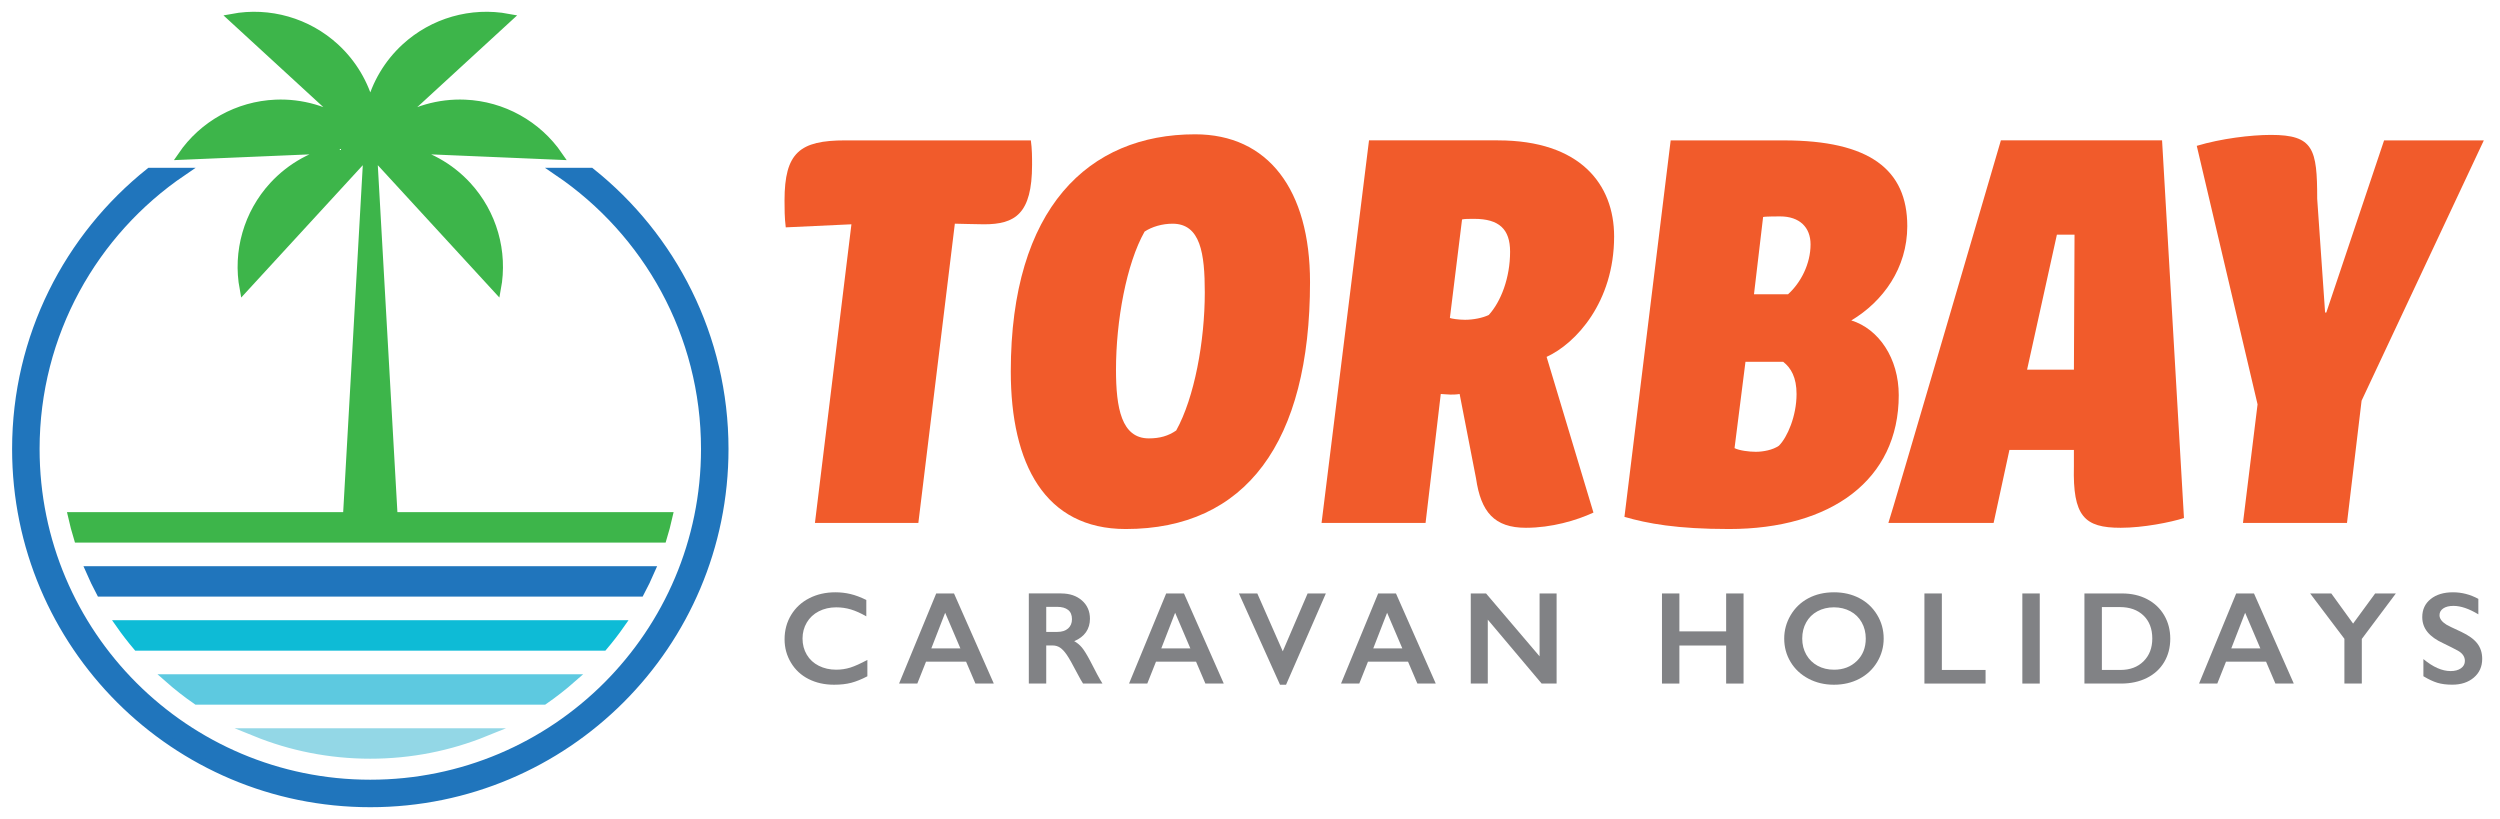 <?xml version="1.0" encoding="utf-8"?>
<!-- Generator: Adobe Illustrator 28.0.0, SVG Export Plug-In . SVG Version: 6.00 Build 0)  -->
<svg version="1.1" id="Layer_1" xmlns="http://www.w3.org/2000/svg" xmlns:xlink="http://www.w3.org/1999/xlink" x="0px" y="0px"
	 viewBox="0 0 1224.94 401.3" style="enable-background:new 0 0 1224.94 401.3;" xml:space="preserve">
<style type="text/css">
	.st0{fill-rule:evenodd;clip-rule:evenodd;fill:#2075BC;stroke:#2075BC;stroke-width:4;stroke-miterlimit:10;}
	.st1{fill-rule:evenodd;clip-rule:evenodd;fill:#3DB54A;stroke:#3DB54A;stroke-width:4;stroke-miterlimit:10;}
	.st2{fill-rule:evenodd;clip-rule:evenodd;fill:#93D7E6;stroke:#93D7E6;stroke-width:4;stroke-miterlimit:10;}
	.st3{fill-rule:evenodd;clip-rule:evenodd;fill:#5DC9E0;stroke:#5DC9E0;stroke-width:4;stroke-miterlimit:10;}
	.st4{fill-rule:evenodd;clip-rule:evenodd;fill:#0EBBD6;stroke:#0EBBD6;stroke-width:4;stroke-miterlimit:10;}
	.st5{fill:#F15B2B;}
	.st6{fill:#818285;}
</style>
<g>
	<g>
		<path class="st0" d="M17.4,220c0-56.46,28.52-106.26,71.95-135.77H73.38C33.49,116.03,7.93,165.03,7.93,220
			c0,95.83,77.68,173.51,173.51,173.51S354.95,315.83,354.95,220c0-54.97-25.57-103.98-65.46-135.77h-15.96
			c43.42,29.51,71.95,79.31,71.95,135.77c0,90.6-73.44,164.04-164.04,164.04S17.4,310.6,17.4,220L17.4,220z"/>
		<path class="st1" d="M133.89,91.01c-12.5,13.61-17.86,32.31-14.47,50.48l62.01-67.5l-1.36,1.48l-10.03,177.47H35.32
			c0.83,3.69,1.79,7.34,2.89,10.92h286.45c1.1-3.59,2.06-7.23,2.89-10.92H192.83L182.8,75.46l-1.36-1.48l62.01,67.5
			c3.39-18.17-1.97-36.87-14.47-50.48c-8.68-9.45-20.11-15.68-32.44-17.98l77.21,3.27c-10.44-15.25-27.46-24.68-45.92-25.46
			c-12.83-0.54-25.31,3.13-35.66,10.22l56.91-52.28c-18.17-3.39-36.87,1.97-50.48,14.47c-8.49,7.8-14.38,17.82-17.16,28.71
			c-2.78-10.9-8.67-20.91-17.16-28.71c-13.61-12.5-32.31-17.86-50.48-14.47l56.91,52.28c-10.35-7.09-22.83-10.77-35.66-10.22
			c-18.46,0.78-35.48,10.22-45.92,25.46l77.21-3.27C154,75.33,142.58,81.56,133.89,91.01L133.89,91.01z"/>
		<path class="st2" d="M237.69,358.83H125.19c17.37,7.04,36.35,10.92,56.25,10.92C201.33,369.75,220.32,365.87,237.69,358.83
			L237.69,358.83z"/>
		<path class="st3" d="M280.45,332.36H82.43c4.43,3.91,9.09,7.55,13.96,10.92h170.09C271.36,339.91,276.02,336.26,280.45,332.36
			L280.45,332.36z"/>
		<path class="st4" d="M304.13,305.88H58.74c2.64,3.77,5.46,7.42,8.43,10.92H295.7C298.68,313.3,301.49,309.65,304.13,305.88
			L304.13,305.88z"/>
		<path class="st0" d="M318.94,279.41H43.93c1.61,3.72,3.37,7.36,5.26,10.92h264.49C315.58,286.77,317.33,283.13,318.94,279.41
			L318.94,279.41z"/>
	</g>
	<g>
		<g>
			<path class="st5" d="M384.4,98.28c0-23.54,7.45-29.5,29.8-29.5h90.89c0.6,4.17,0.6,8.34,0.6,11.92c0,24.14-8.34,29.2-23.54,29.2
				c-2.38,0-14.3-0.3-14.3-0.3l-17.88,146.62H399.3l17.88-146.32L385,111.4C384.4,106.63,384.4,102.16,384.4,98.28z"/>
			<path class="st5" d="M641.88,138.22c0,78.67-31.59,120.99-90.3,120.99c-39.63,0-56.32-31.89-56.32-77.18
				c0-80.16,38.14-116.22,90.29-116.22C621.32,65.8,641.88,92.92,641.88,138.22z M590.32,143.28c0-19.07-2.09-33.67-15.79-33.67
				c-5.07,0-10.13,1.49-13.71,3.87c-8.94,15.79-14.01,43.81-14.01,67.65c0,18.77,2.68,33.67,16.09,33.67
				c5.36,0,9.54-1.19,13.41-3.87C585.26,194.84,590.32,167.12,590.32,143.28z"/>
			<path class="st5" d="M733.96,68.78c40.23,0,56.92,21.46,56.92,47.08c0,32.18-18.77,52.45-33.08,59l22.95,76.29
				c-8.34,3.87-20.56,7.45-33.08,7.45c-15.5,0-22.05-7.75-24.44-24.14l-8.05-41.42c-1.49,0.3-3.58,0.3-4.47,0.3
				c-1.49,0-3.87-0.3-4.77-0.3l-7.45,63.18h-50.96l23.25-187.45H733.96z M710.41,155.8c0.6,0.3,4.17,0.89,7.45,0.89
				c3.87,0,8.64-0.89,11.62-2.38c5.96-6.56,10.43-18.18,10.43-30.99c0-11.03-5.36-16.09-17.58-16.09c-2.68,0-4.77,0-5.96,0.3
				L710.41,155.8z"/>
			<path class="st5" d="M795.94,253.25l22.65-184.46h55.43c42.02,0,60.5,14.3,60.5,42.02c0,20.56-11.92,36.95-27.42,46.19
				c13.41,4.17,23.24,18.48,23.24,36.65c0,41.42-33.08,65.56-83.14,65.56C821.57,259.21,807.26,256.53,795.94,253.25z
				 M855.24,177.26l-5.36,42.32c2.38,1.19,7.15,1.79,10.43,1.79c3.58,0,8.34-0.89,11.32-2.98c4.17-4.17,8.64-14.6,8.64-25.33
				c0-8.05-2.68-12.81-6.56-15.79H855.24z M863.88,106.33l-4.47,37.85h16.69c6.26-5.66,11.03-14.9,11.03-24.44
				c0-8.34-5.36-13.71-14.9-13.71C871.63,106.03,864.78,106.03,863.88,106.33z"/>
			<path class="st5" d="M1016.16,228.51v-8.05h-31.59c-4.47,20.56-7.75,35.76-7.75,35.76h-51.56c0.3,0,55.13-187.45,55.13-187.45
				h78.97l10.73,185.06c-6.56,2.09-19.97,4.77-30.99,4.77C1021.23,258.61,1015.57,252.95,1016.16,228.51z M993.22,181.13h22.95
				l0.3-66.16h-8.64C1007.82,114.97,1000.67,147.46,993.22,181.13z"/>
			<path class="st5" d="M1076.36,71.46c11.92-3.58,26.52-5.36,36.36-5.36c20.86,0,22.65,6.85,22.65,31.29l3.87,55.73h0.6
				l28.31-84.34h48.87l-59.9,127.55l-7.15,59.9H1099l7.15-58.11L1076.36,71.46z"/>
		</g>
		<g>
			<path class="st6" d="M409.34,290.21c2.51,0,4.96,0.28,7.36,0.85c2.4,0.57,4.99,1.54,7.77,2.91V302
				c-2.72-1.56-5.23-2.69-7.54-3.38c-2.31-0.7-4.71-1.04-7.22-1.04c-3.14,0-5.97,0.65-8.5,1.94c-2.53,1.3-4.49,3.12-5.89,5.48
				c-1.4,2.36-2.1,4.98-2.1,7.87c0,2.95,0.7,5.59,2.09,7.93c1.39,2.34,3.35,4.15,5.88,5.42c2.53,1.27,5.37,1.91,8.53,1.91
				c2.42,0,4.73-0.35,6.94-1.04c2.2-0.7,4.98-1.95,8.33-3.76v8.03c-2.87,1.5-5.5,2.56-7.9,3.19c-2.4,0.63-5.2,0.95-8.41,0.95
				c-4.66,0-8.82-0.93-12.48-2.78c-3.67-1.85-6.55-4.52-8.64-8.01c-2.1-3.49-3.14-7.3-3.14-11.46c0-4.44,1.08-8.44,3.24-11.98
				c2.16-3.54,5.13-6.27,8.91-8.18C400.33,291.17,404.6,290.21,409.34,290.21z"/>
			<path class="st6" d="M467.44,290.78l19.5,44.15h-9.01l-4.58-10.74h-19.62l-4.27,10.74h-8.94l18.2-44.15H467.44z M456.32,317.71
				h14.25l-7.46-17.47L456.32,317.71z"/>
			<path class="st6" d="M519.99,290.78c4.15,0,7.53,1.15,10.14,3.44c2.61,2.3,3.92,5.29,3.92,8.97c0,2.51-0.65,4.69-1.94,6.56
				c-1.3,1.86-3.22,3.33-5.77,4.41c1.41,0.76,2.66,1.79,3.76,3.1c1.1,1.31,2.45,3.51,4.08,6.6c2.7,5.35,4.7,9.04,6,11.06h-9.51
				c-0.65-0.97-1.54-2.52-2.65-4.65c-2.44-4.7-4.23-7.86-5.37-9.5c-1.14-1.63-2.23-2.79-3.29-3.48c-1.05-0.68-2.26-1.03-3.63-1.03
				h-3.1v18.64h-8.53v-44.15H519.99z M518.07,309.62c2.23,0,3.99-0.56,5.26-1.67c1.27-1.12,1.91-2.64,1.91-4.58
				c0-2.02-0.63-3.53-1.9-4.53c-1.26-1-3.07-1.5-5.4-1.5h-5.31v12.29H518.07z"/>
			<path class="st6" d="M580.12,290.78l19.5,44.15h-9.01l-4.58-10.74h-19.62l-4.27,10.74h-8.94l18.2-44.15H580.12z M569,317.71
				h14.25l-7.46-17.47L569,317.71z"/>
			<path class="st6" d="M616.05,290.78l12.48,28.35l12.17-28.35h8.94l-19.5,44.71h-2.97l-20.13-44.71H616.05z"/>
			<path class="st6" d="M683.99,290.78l19.5,44.15h-9.01l-4.58-10.74h-19.62l-4.27,10.74h-8.94l18.2-44.15H683.99z M672.86,317.71
				h14.25l-7.46-17.47L672.86,317.71z"/>
			<path class="st6" d="M728.13,290.78l26.23,30.81v-30.81h8.34v44.15h-7.33l-26.39-31.32v31.32h-8.34v-44.15H728.13z"/>
			<path class="st6" d="M822.86,290.78v18.58h22.91v-18.58h8.53v44.15h-8.53v-18.64h-22.91v18.64h-8.53v-44.15H822.86z"/>
			<path class="st6" d="M898.63,290.21c4.57,0,8.68,0.94,12.34,2.83c3.65,1.89,6.57,4.6,8.74,8.15c2.17,3.55,3.25,7.44,3.25,11.68
				c0,4.13-1.06,7.96-3.18,11.49c-2.12,3.53-5.02,6.27-8.72,8.22c-3.7,1.95-7.86,2.92-12.5,2.92c-4.57,0-8.73-0.99-12.47-2.97
				c-3.74-1.98-6.65-4.7-8.74-8.17c-2.09-3.47-3.13-7.29-3.13-11.49c0-4.04,1.04-7.85,3.13-11.41c2.09-3.56,4.96-6.32,8.63-8.3
				C889.66,291.2,893.87,290.21,898.63,290.21z M883.05,312.87c0,2.93,0.66,5.56,1.99,7.9s3.18,4.15,5.55,5.44
				c2.37,1.29,5.05,1.93,8.04,1.93c4.53,0,8.25-1.42,11.17-4.27c2.92-2.84,4.38-6.51,4.38-11c0-2.93-0.66-5.57-1.98-7.92
				c-1.32-2.35-3.17-4.17-5.56-5.45c-2.39-1.28-5.08-1.93-8.07-1.93c-2.99,0-5.68,0.65-8.07,1.94c-2.39,1.3-4.23,3.11-5.51,5.44
				C883.69,307.28,883.05,309.92,883.05,312.87z"/>
			<path class="st6" d="M951.46,290.78v37.48h21.42v6.67h-29.96v-44.15H951.46z"/>
			<path class="st6" d="M999.43,290.78v44.15h-8.53v-44.15H999.43z"/>
			<path class="st6" d="M1039.81,290.78c4.59,0,8.68,0.94,12.26,2.81c3.58,1.88,6.36,4.51,8.34,7.9c1.98,3.39,2.97,7.2,2.97,11.44
				c0,4.32-1,8.15-2.99,11.49c-1.99,3.34-4.82,5.93-8.48,7.76c-3.67,1.83-7.87,2.75-12.61,2.75h-17.98v-44.15H1039.81z
				 M1038.93,328.26c4.72,0,8.51-1.42,11.36-4.25c2.85-2.83,4.28-6.55,4.28-11.14c0-4.76-1.44-8.52-4.31-11.28
				c-2.88-2.76-6.75-4.14-11.61-4.14h-8.78v30.81H1038.93z"/>
			<path class="st6" d="M1104.4,290.78l19.5,44.15h-9.01l-4.58-10.74h-19.62l-4.27,10.74h-8.94l18.2-44.15H1104.4z M1093.27,317.71
				h14.25l-7.46-17.47L1093.27,317.71z"/>
			<path class="st6" d="M1142.28,290.78l10.68,14.76l10.81-14.76h10.14l-16.68,22.28v21.87h-8.53V313l-16.78-22.21H1142.28z"/>
			<path class="st6" d="M1201.91,290.21c4.3,0,8.44,1.07,12.42,3.22v7.58c-4.57-2.76-8.63-4.14-12.17-4.14
				c-2.15,0-3.83,0.42-5.04,1.25c-1.21,0.83-1.82,1.94-1.82,3.33c0,1.66,1.13,3.2,3.38,4.61c0.63,0.42,3.07,1.6,7.3,3.54
				c3.62,1.71,6.24,3.6,7.84,5.69c1.6,2.09,2.4,4.59,2.4,7.52c0,3.79-1.36,6.85-4.09,9.18c-2.73,2.33-6.26,3.49-10.6,3.49
				c-2.82,0-5.25-0.31-7.28-0.93c-2.03-0.62-4.31-1.69-6.84-3.21v-8.41c4.72,3.92,9.16,5.88,13.34,5.88c2.09,0,3.77-0.45,5.06-1.36
				c1.28-0.91,1.93-2.11,1.93-3.6c0-2.04-1.12-3.71-3.35-4.99c-1.85-1.01-4.25-2.22-7.17-3.63c-3.48-1.58-6.07-3.42-7.79-5.53
				c-1.72-2.11-2.58-4.55-2.58-7.33c0-3.71,1.38-6.66,4.14-8.86C1193.73,291.31,1197.38,290.21,1201.91,290.21z"/>
		</g>
	</g>
</g>
</svg>
